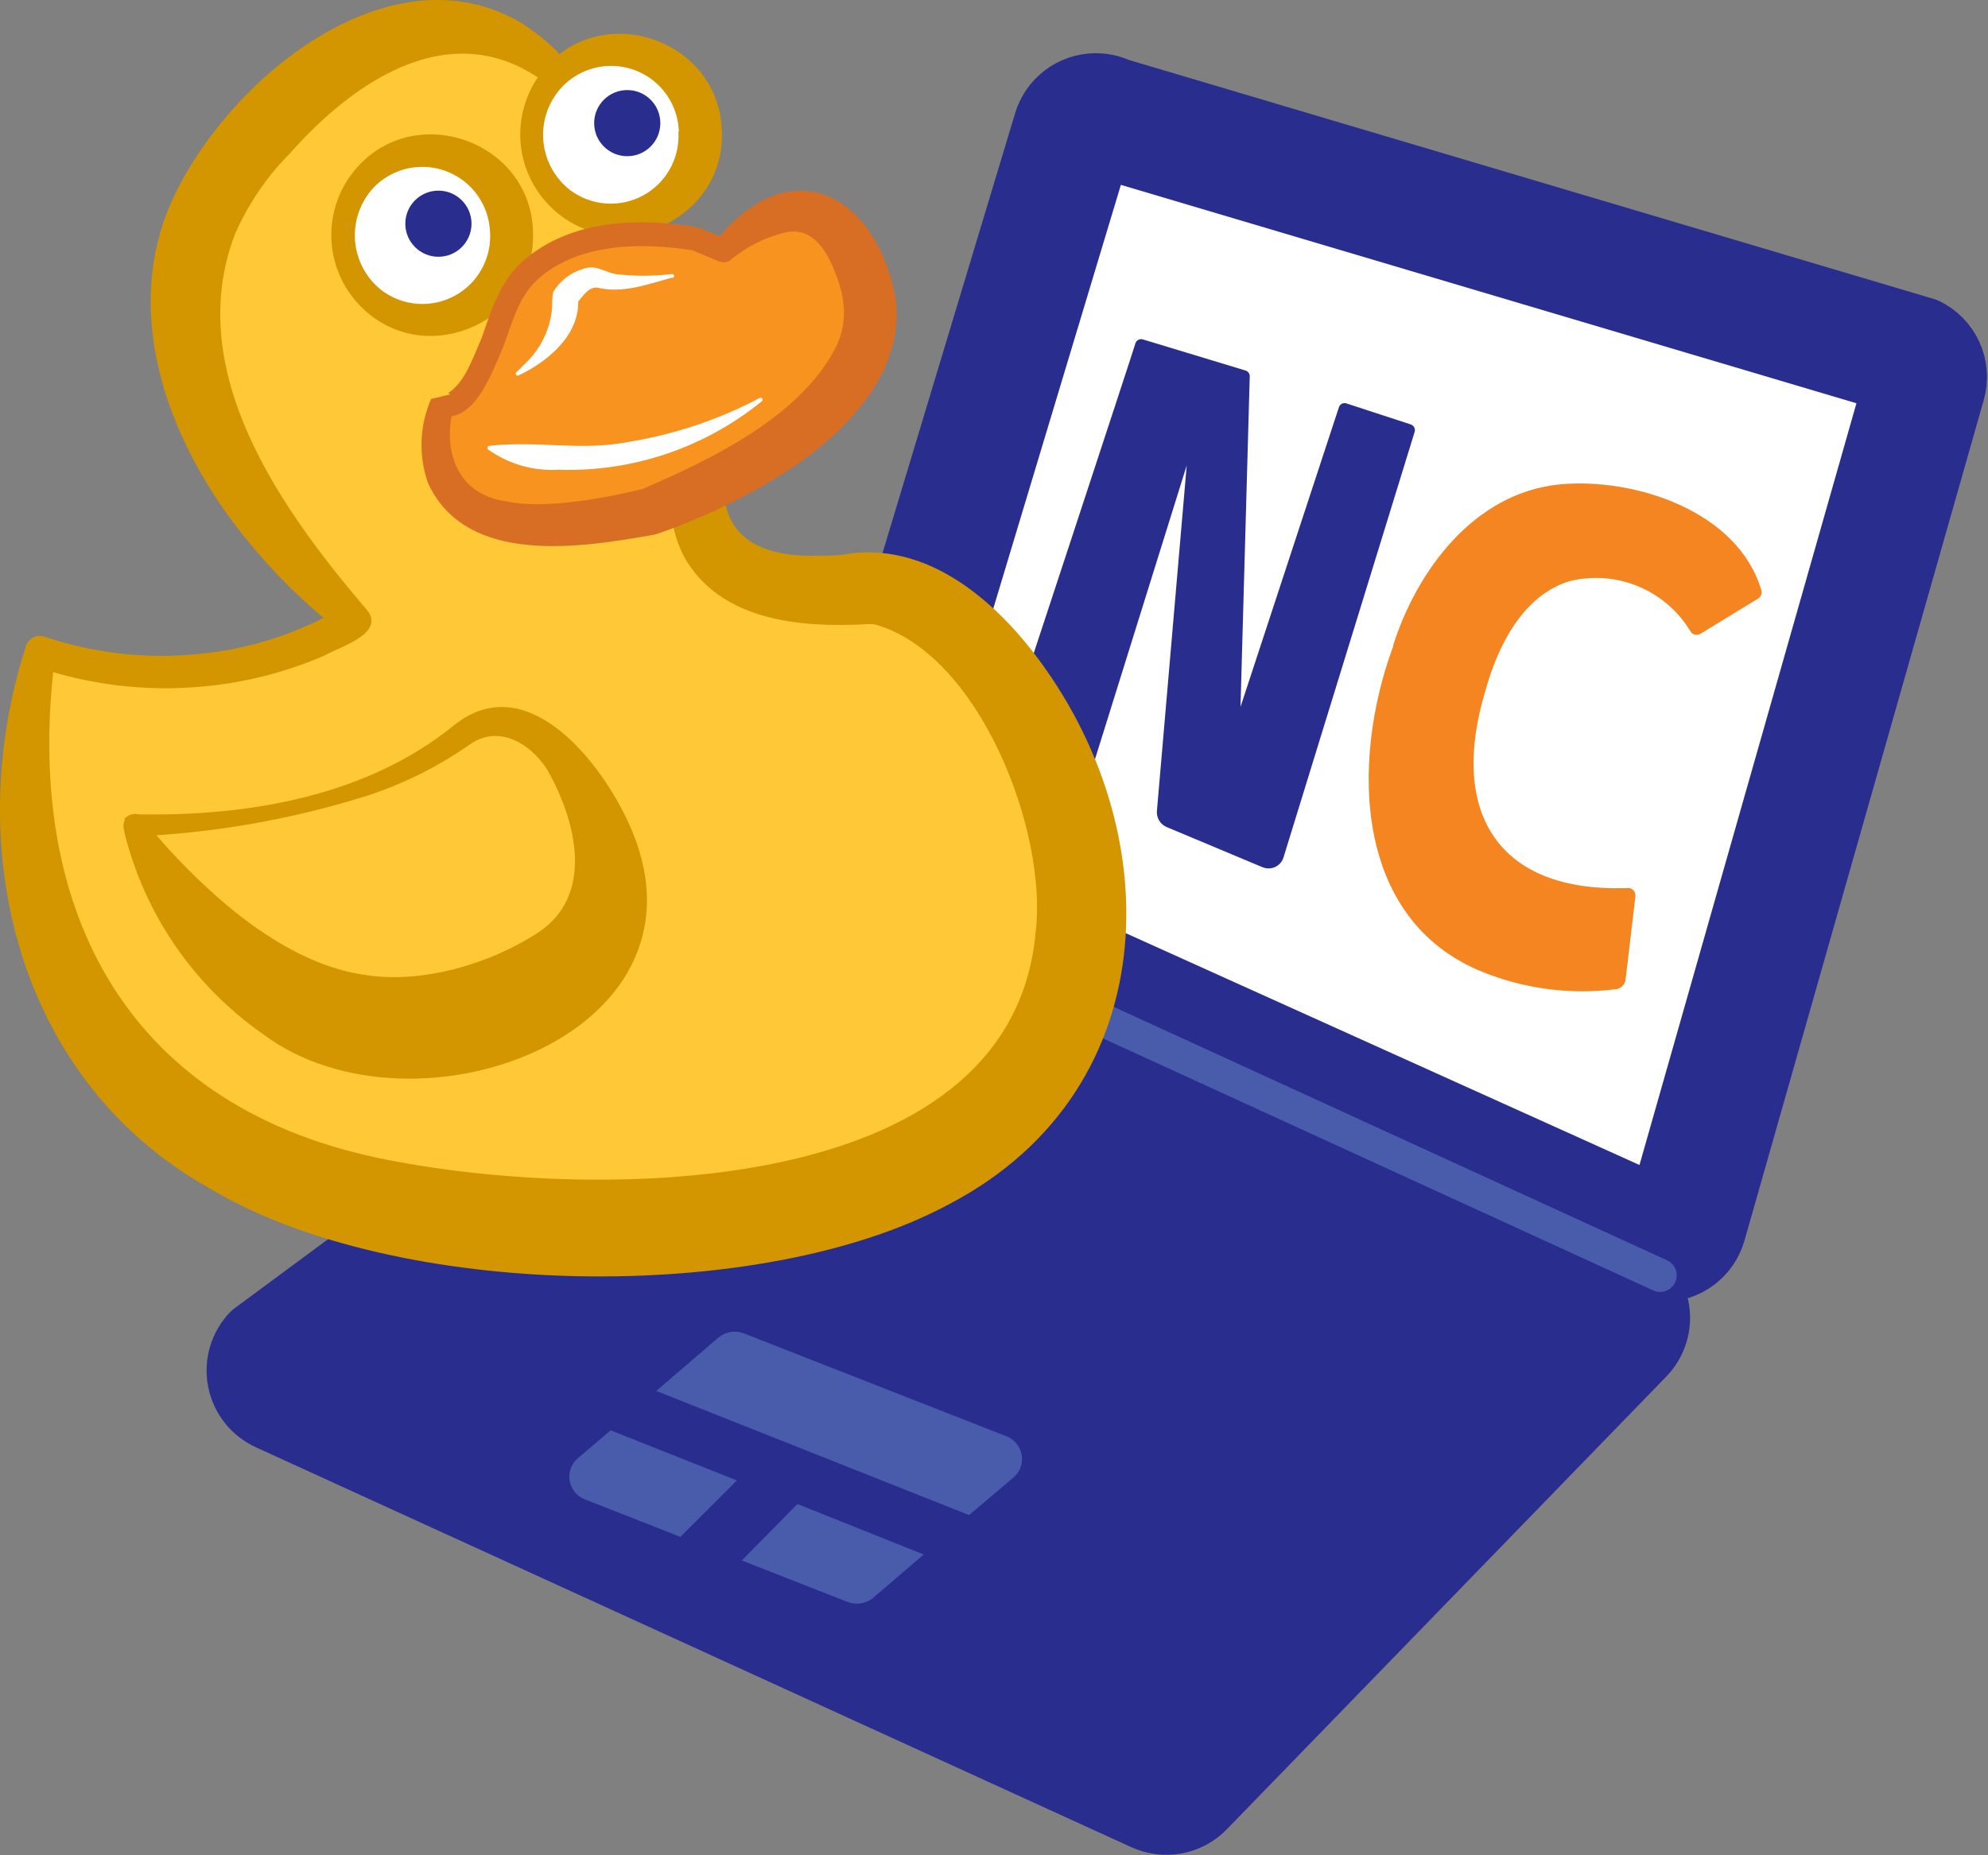 <svg width="180" height="168" viewBox="0 0 180 168" fill="none" xmlns="http://www.w3.org/2000/svg">
<rect x="0" y="0" width="180" height="168" fill="#808080" stroke="none"/>
<g clip-path="url(#clip0_837_277)">
<path d="M174.54 29.291L101.437 7.583C100.734 7.265 99.97 7.101 99.198 7.103C98.042 7.107 96.919 7.486 95.997 8.182C95.075 8.879 94.404 9.856 94.085 10.966L74.288 76.641C73.938 77.871 74.041 79.186 74.577 80.346C75.114 81.507 76.049 82.437 77.213 82.968L148.424 115.11C149.118 115.434 149.876 115.601 150.643 115.601C151.801 115.592 152.926 115.207 153.848 114.505C154.77 113.803 155.439 112.821 155.755 111.707L177.413 35.617C177.767 34.394 177.672 33.084 177.145 31.924C176.618 30.764 175.694 29.831 174.54 29.291ZM108.278 30.589L154.835 41.831L138.617 84.184L108.278 30.589Z" fill="#292D8E" stroke="#292D8E" stroke-width="4.57" stroke-linecap="round" stroke-linejoin="round"/>
<path d="M168.087 36.517L148.444 105.493L87.162 77.837L86.467 66.626L101.488 16.741L168.087 36.517Z" fill="white"/>
<path d="M107.89 41.627L107.123 41.371L97.92 69.395L92.101 67.484L103.349 31.253L112.655 34.074L111.796 64.817L112.563 65.072L121.766 37.048L127.615 38.959L114.822 77.204L106.233 73.545L107.89 41.627Z" fill="#292D8E"/>
<path d="M107.45 41.923C107.288 41.961 107.12 41.961 106.959 41.923L107.624 41.586L98.85 69.692C98.775 69.924 98.613 70.119 98.397 70.235C98.182 70.351 97.931 70.38 97.695 70.315L91.733 68.598C91.588 68.557 91.453 68.487 91.335 68.394C91.217 68.3 91.119 68.183 91.046 68.051C90.974 67.918 90.929 67.773 90.913 67.623C90.898 67.473 90.912 67.322 90.956 67.177C90.956 67.177 102.828 31.131 102.807 31.08C102.852 30.947 102.946 30.837 103.07 30.773C103.194 30.708 103.338 30.693 103.472 30.732L112.777 33.553C112.889 33.587 112.986 33.656 113.055 33.75C113.123 33.844 113.158 33.958 113.156 34.074L112.297 64.817L111.929 64.295L112.696 64.551L112.031 64.888L121.234 36.864C121.278 36.732 121.373 36.623 121.497 36.56C121.621 36.497 121.766 36.485 121.899 36.527L127.748 38.438C127.88 38.485 127.99 38.581 128.053 38.707C128.116 38.833 128.127 38.979 128.085 39.113L116.213 77.643C116.158 77.82 116.069 77.985 115.95 78.128C115.832 78.271 115.686 78.389 115.522 78.475C115.357 78.561 115.178 78.615 114.993 78.631C114.808 78.648 114.621 78.628 114.444 78.573C114.385 78.557 114.327 78.537 114.27 78.512L105.66 74.904C105.373 74.789 105.129 74.586 104.965 74.323C104.801 74.06 104.726 73.751 104.75 73.442L107.47 41.903L107.45 41.923ZM108.329 41.331L107.726 73.616L106.826 72.165L115.385 75.885L113.452 76.754L127.062 38.796L127.4 39.471L121.551 37.539L122.216 37.202L113.013 65.225C112.968 65.358 112.874 65.467 112.749 65.53C112.625 65.593 112.481 65.605 112.348 65.563C111.98 65.409 111.172 65.348 111.223 64.796L112.072 34.054L112.45 34.575L103.145 31.754L103.799 31.407L93.216 67.832L92.459 66.37L98.237 68.496L97.04 69.099L106.622 41.208C106.939 40.462 107.849 41.106 108.329 41.331Z" fill="#292D8E"/>
<path d="M127.103 58.817C130.969 47.033 139.19 42.209 149.743 45.654C154.62 47.248 157.923 50.161 158.854 53.646L153.618 56.845C153.159 55.553 152.403 54.388 151.413 53.44C150.422 52.492 149.223 51.789 147.912 51.387C141.777 49.343 136.255 52.634 133.597 60.667C130.713 69.477 131.909 77.684 139.599 80.198C142.113 81.015 144.769 81.307 147.401 81.057L146.061 88.497C142.701 88.677 139.337 88.226 136.143 87.168C124.762 83.438 123.023 71.266 127.103 58.817Z" fill="#F48521"/>
<path d="M126.122 58.501C128.289 51.633 133.484 44.642 141.194 43.865C148.025 43.211 157.402 46.298 159.488 53.482C159.519 53.618 159.508 53.759 159.454 53.888C159.401 54.016 159.309 54.124 159.191 54.198L153.956 57.397C153.809 57.484 153.633 57.511 153.467 57.471C153.301 57.431 153.157 57.327 153.066 57.182C151.965 55.345 150.301 53.911 148.322 53.092C146.342 52.273 144.151 52.112 142.074 52.634C137.83 53.973 135.591 58.521 134.455 62.681C131.224 73.524 135.57 80.852 147.37 80.413C147.458 80.407 147.545 80.419 147.628 80.447C147.711 80.476 147.787 80.52 147.853 80.578C147.918 80.636 147.972 80.706 148.01 80.785C148.048 80.863 148.071 80.949 148.076 81.036C148.081 81.08 148.081 81.125 148.076 81.169L147.186 88.691C147.156 88.94 147.035 89.17 146.847 89.336C146.658 89.502 146.415 89.592 146.164 89.591C142.363 90.05 138.507 89.598 134.916 88.272C122.492 83.806 122.256 69.017 126.152 58.501H126.122ZM128.095 59.144C125.028 68.424 125.12 81.741 135.928 85.513C139.168 86.695 142.582 87.331 146.031 87.393L145.008 88.303L146.787 80.944L147.483 81.7C144.969 82.041 142.412 81.888 139.957 81.251C131.05 79.207 129.68 69.528 131.776 61.965C133.627 53.789 140.335 46.492 149.303 50.365C150.581 50.916 151.699 51.78 152.555 52.877C153.411 53.973 153.977 55.268 154.201 56.641L153.25 56.293L158.506 53.094L158.22 53.799C156.175 47.412 147.442 44.846 141.399 45.541C134.404 46.41 130.007 52.798 128.105 59.144H128.095Z" fill="#F48521"/>
<path d="M103.38 165.189L24.142 128.989C23.358 128.635 22.67 128.098 22.138 127.422C21.605 126.746 21.243 125.952 21.083 125.107C20.922 124.262 20.968 123.39 21.216 122.566C21.463 121.742 21.906 120.99 22.506 120.374L71.589 84.092C72.367 83.288 73.377 82.749 74.477 82.549C75.578 82.349 76.713 82.499 77.724 82.978L147.616 114.466C148.397 114.824 149.081 115.365 149.609 116.043C150.138 116.721 150.495 117.515 150.652 118.36C150.808 119.205 150.759 120.075 150.508 120.897C150.257 121.719 149.812 122.468 149.211 123.082L109.423 164.075C108.653 164.86 107.659 165.387 106.578 165.587C105.496 165.786 104.38 165.647 103.38 165.189Z" fill="#292D8E" stroke="#292D8E" stroke-width="4.57" stroke-linecap="round" stroke-linejoin="round"/>
<path d="M149.691 116.852C150.444 117.197 151.334 116.866 151.679 116.113C152.024 115.36 151.693 114.47 150.94 114.125L149.691 116.852ZM101.857 91.64L100.494 91.016L99.244 93.743L100.608 94.368L101.857 91.64ZM150.94 114.125L101.857 91.64L100.608 94.368L149.691 116.852L150.94 114.125Z" fill="#495CAB"/>
<path d="M50.453 6.766C50.453 6.766 39.43 -6.408 22.445 13.286C5.46 32.981 32.047 56.211 32.047 56.211C27.802 58.717 23.059 60.266 18.152 60.748C13.245 61.23 8.293 60.634 3.64 59.001C3.64 59.001 -10.839 112.985 57.099 111.124C121.52 109.336 94.494 51.847 78.133 53.288C57.877 55.097 64.043 40.002 64.043 40.002" fill="#FFC837"/>
<path d="M49.481 7.573C41.137 1.226 32.241 7.113 26.249 13.889C24.123 16.028 22.419 18.549 21.228 21.319C16.637 33.584 25.237 45.848 33.059 55.046C35.176 57.295 30.83 58.541 29.429 59.339C25.901 60.876 22.148 61.832 18.314 62.17C13.204 62.645 8.052 62.025 3.201 60.35L4.99 59.39C2.107 81.66 10.921 99.821 33.969 104.798C52.314 108.733 91.6 109.254 93.778 84.358C94.862 75.272 88.666 59.144 79.186 56.538C78.847 56.502 78.504 56.502 78.164 56.538C72.509 56.814 65.648 56.221 62.263 50.958C60.341 47.861 60.433 44.213 61.363 41.004C61.54 40.373 61.758 39.755 62.018 39.154C62.13 38.889 62.294 38.649 62.5 38.448C62.705 38.247 62.948 38.088 63.215 37.981C63.482 37.873 63.767 37.82 64.055 37.823C64.343 37.826 64.627 37.886 64.891 37.999C65.414 38.227 65.828 38.647 66.049 39.172C66.27 39.697 66.28 40.287 66.077 40.82C64.37 46.839 66.865 50.253 73.235 50.324C73.951 50.324 75.424 50.324 76.139 50.253C83.042 48.945 88.799 53.319 92.827 58.153C105.998 74.25 105.988 98.513 85.997 109.009C68.879 118.299 35.677 117.676 18.948 107.588C1.544 97.838 -3.507 76.846 2.301 58.664C2.336 58.48 2.409 58.306 2.516 58.153C2.623 57.999 2.761 57.87 2.921 57.774C3.081 57.677 3.26 57.616 3.445 57.593C3.631 57.57 3.819 57.587 3.998 57.642C8.508 59.166 13.292 59.703 18.028 59.216C22.674 58.78 27.164 57.31 31.168 54.913L31.024 57.346C28.209 55.186 25.628 52.737 23.325 50.038C16.167 41.862 10.86 29.863 15.226 18.979C19.776 7.9 34.931 -5.11 47.16 2.054C48.346 2.79 53.183 6.183 51.138 7.706C50.894 7.877 50.598 7.957 50.301 7.933C50.004 7.908 49.725 7.781 49.512 7.573H49.481Z" fill="#D39600"/>
<path d="M11.258 74.168C11.409 73.983 11.609 73.844 11.835 73.768C12.061 73.692 12.305 73.682 12.537 73.739C22.476 73.933 33.274 72.094 41.168 65.624C47.549 60.606 53.97 68.496 56.619 73.902C66.313 93.433 37.538 103.981 23.795 93.627C17.536 89.259 13.08 82.764 11.258 75.354V75.241C11.195 75.076 11.168 74.9 11.178 74.724C11.189 74.547 11.237 74.375 11.32 74.219L11.258 74.168ZM12.956 75.292C13.056 75.162 13.12 75.007 13.141 74.844C13.163 74.68 13.141 74.514 13.078 74.362L13.15 74.444C13.682 75.119 14.674 76.202 15.246 76.866C19.94 81.976 26.32 87.373 33.12 88.293C38.233 89.1 44.461 87.27 48.776 84.409C53.633 81.169 52.416 74.771 49.553 69.702C47.937 67.188 45.054 65.614 42.508 67.433C39.565 69.493 36.323 71.089 32.895 72.165C26.206 74.234 19.277 75.437 12.281 75.742H12.107C12.269 75.743 12.428 75.702 12.57 75.623C12.712 75.544 12.83 75.43 12.915 75.292H12.956Z" fill="#D39600"/>
<path d="M55.289 129.521L66.722 134.059L61.609 139.169L53.04 135.806C52.676 135.681 52.351 135.463 52.097 135.174C51.844 134.885 51.67 134.534 51.594 134.157C51.517 133.781 51.541 133.39 51.662 133.025C51.782 132.66 51.997 132.333 52.283 132.076L55.289 129.521Z" fill="#495CAB"/>
<path d="M83.635 140.763L79.074 144.677C78.749 144.948 78.357 145.125 77.939 145.19C77.521 145.255 77.093 145.205 76.702 145.045L67.161 141.305L72.202 136.195L83.635 140.763Z" fill="#495CAB"/>
<path d="M91.835 133.732L87.745 137.196L59.42 125.954L65.034 121.13C65.358 120.857 65.751 120.679 66.169 120.614C66.587 120.549 67.016 120.6 67.407 120.762L91.028 130.022C91.391 130.143 91.717 130.356 91.973 130.641C92.229 130.926 92.407 131.273 92.488 131.647C92.57 132.021 92.552 132.41 92.438 132.776C92.323 133.141 92.116 133.471 91.835 133.732Z" fill="#495CAB"/>
<path d="M56.22 21.003C61.099 21.003 65.055 17.049 65.055 12.172C65.055 7.295 61.099 3.342 56.22 3.342C51.341 3.342 47.385 7.295 47.385 12.172C47.385 17.049 51.341 21.003 56.22 21.003Z" fill="white"/>
<path d="M65.351 11.712C65.832 19.745 56.016 24.406 50.095 18.959C48.309 17.325 47.24 15.055 47.117 12.639C46.995 10.223 47.829 7.856 49.44 6.05C54.778 0.041 65.014 3.679 65.351 11.712ZM61.466 11.917C61.431 10.737 61.056 9.592 60.386 8.62C59.716 7.648 58.779 6.89 57.689 6.437C56.598 5.984 55.4 5.855 54.238 6.065C53.076 6.276 52 6.817 51.138 7.624C50.477 8.254 49.96 9.018 49.622 9.866C49.284 10.713 49.133 11.624 49.18 12.535C49.226 13.447 49.469 14.337 49.892 15.146C50.315 15.954 50.907 16.662 51.629 17.221C52.567 17.922 53.688 18.34 54.856 18.425C56.025 18.511 57.194 18.259 58.225 17.701C59.255 17.143 60.104 16.302 60.671 15.277C61.238 14.252 61.5 13.086 61.425 11.917H61.466Z" fill="#D39600"/>
<path d="M56.793 14.145C58.447 14.145 59.789 12.804 59.789 11.15C59.789 9.496 58.447 8.156 56.793 8.156C55.138 8.156 53.797 9.496 53.797 11.15C53.797 12.804 55.138 14.145 56.793 14.145Z" fill="#292D8E"/>
<path d="M39.123 30.109C44.002 30.109 47.958 26.155 47.958 21.279C47.958 16.402 44.002 12.448 39.123 12.448C34.243 12.448 30.288 16.402 30.288 21.279C30.288 26.155 34.243 30.109 39.123 30.109Z" fill="white"/>
<path d="M48.254 20.819C48.725 28.852 38.918 33.512 32.988 28.065C31.202 26.431 30.132 24.161 30.01 21.745C29.887 19.329 30.722 16.962 32.333 15.157C37.681 9.147 47.917 12.786 48.254 20.819ZM44.369 21.013C44.325 19.842 43.946 18.708 43.278 17.745C42.609 16.782 41.679 16.031 40.596 15.581C39.514 15.13 38.325 14.999 37.171 15.203C36.016 15.407 34.944 15.937 34.082 16.73C33.425 17.359 32.912 18.121 32.577 18.965C32.241 19.81 32.091 20.716 32.136 21.623C32.182 22.53 32.422 23.417 32.841 24.224C33.259 25.03 33.846 25.737 34.562 26.297C35.502 27.002 36.624 27.423 37.795 27.509C38.967 27.596 40.139 27.344 41.172 26.784C42.204 26.225 43.055 25.38 43.621 24.352C44.188 23.323 44.447 22.154 44.369 20.982V21.013Z" fill="#D39600"/>
<path d="M39.696 23.251C41.35 23.251 42.692 21.91 42.692 20.256C42.692 18.603 41.35 17.262 39.696 17.262C38.041 17.262 36.699 18.603 36.699 20.256C36.699 21.91 38.041 23.251 39.696 23.251Z" fill="#292D8E"/>
<path d="M62.959 21.636C62.959 21.636 48.643 18.642 45.422 28.586C42.201 38.53 39.992 36.517 39.992 36.517C39.992 36.517 34.286 51.929 58.807 46.339C58.807 46.339 82.326 38.091 78.348 25.571C74.37 13.051 65.505 22.699 65.505 22.699L62.959 21.636Z" fill="#F7931E"/>
<path d="M62.642 22.658C58.081 21.943 52.518 22.014 48.888 25.121C46.956 26.767 46.455 29.036 45.555 31.427C44.593 33.604 42.957 38.408 39.89 37.631C39.675 37.554 39.477 37.436 39.307 37.283L41.056 36.875C40.033 40.809 41.383 44.765 45.78 45.388C49.481 46.206 55.34 44.959 58.142 44.294C64.513 41.555 72.612 37.631 75.73 31.335C76.835 29.036 76.477 26.746 75.536 24.457C74.708 22.464 73.43 20.492 71.026 21.064C69.297 21.498 67.683 22.299 66.292 23.415C66.142 23.574 65.948 23.684 65.734 23.729C65.52 23.775 65.297 23.754 65.096 23.67L62.642 22.648V22.658ZM63.276 20.614L65.914 21.687L64.717 21.953C70.853 14.053 78.512 16.7 80.864 25.898C82.653 33.257 76.518 39.348 70.904 42.884C67.272 45.172 63.384 47.025 59.318 48.403C52.692 49.568 42.272 51.326 38.755 43.753C37.882 41.267 37.98 38.544 39.031 36.129L40.769 35.709C40.616 35.587 40.667 35.628 40.575 35.597C42.139 34.575 42.825 32.378 43.591 30.661C44.44 28.238 45.33 25.275 47.498 23.506C51.884 19.807 57.999 19.694 63.316 20.604L63.276 20.614Z" fill="#D86E24"/>
<path d="M60.883 25.131C58.674 25.724 56.394 26.613 54.062 26.041C53.214 25.99 52.661 26.971 52.109 27.615L52.304 26.685C52.784 30.088 49.737 32.684 46.976 33.982C46.957 33.996 46.936 34.005 46.913 34.011C46.891 34.016 46.868 34.016 46.845 34.013C46.822 34.009 46.8 34.001 46.781 33.988C46.761 33.976 46.744 33.96 46.731 33.941C46.717 33.923 46.708 33.901 46.702 33.879C46.697 33.856 46.697 33.833 46.7 33.81C46.704 33.788 46.712 33.766 46.724 33.746C46.737 33.727 46.753 33.709 46.772 33.696L47.528 32.94C48.96 31.604 49.839 29.781 49.993 27.83C49.973 27.361 50.007 26.891 50.095 26.43C50.702 25.432 51.656 24.693 52.774 24.355C53.919 23.936 54.594 24.569 55.709 24.815C57.407 25.021 59.123 25.021 60.821 24.815C60.867 24.808 60.914 24.818 60.953 24.845C60.991 24.871 61.018 24.91 61.029 24.956C61.039 25.001 61.032 25.048 61.008 25.089C60.985 25.129 60.948 25.159 60.903 25.172L60.883 25.131Z" fill="white"/>
<path d="M44.317 40.37C48.663 39.879 52.61 40.861 56.864 40.022C61.03 39.354 65.057 38.007 68.787 36.036C68.961 35.924 69.155 36.2 68.981 36.333C63.796 40.553 57.259 42.756 50.575 42.537C48.302 42.672 46.051 42.026 44.195 40.707C44.167 40.682 44.147 40.649 44.137 40.612C44.128 40.576 44.129 40.538 44.141 40.502C44.153 40.466 44.175 40.435 44.204 40.411C44.234 40.388 44.27 40.373 44.307 40.37H44.317Z" fill="white"/>
</g>
<defs>
<clipPath id="clip0_837_277">
<rect width="180" height="168" fill="white"/>
</clipPath>
</defs>
</svg>
